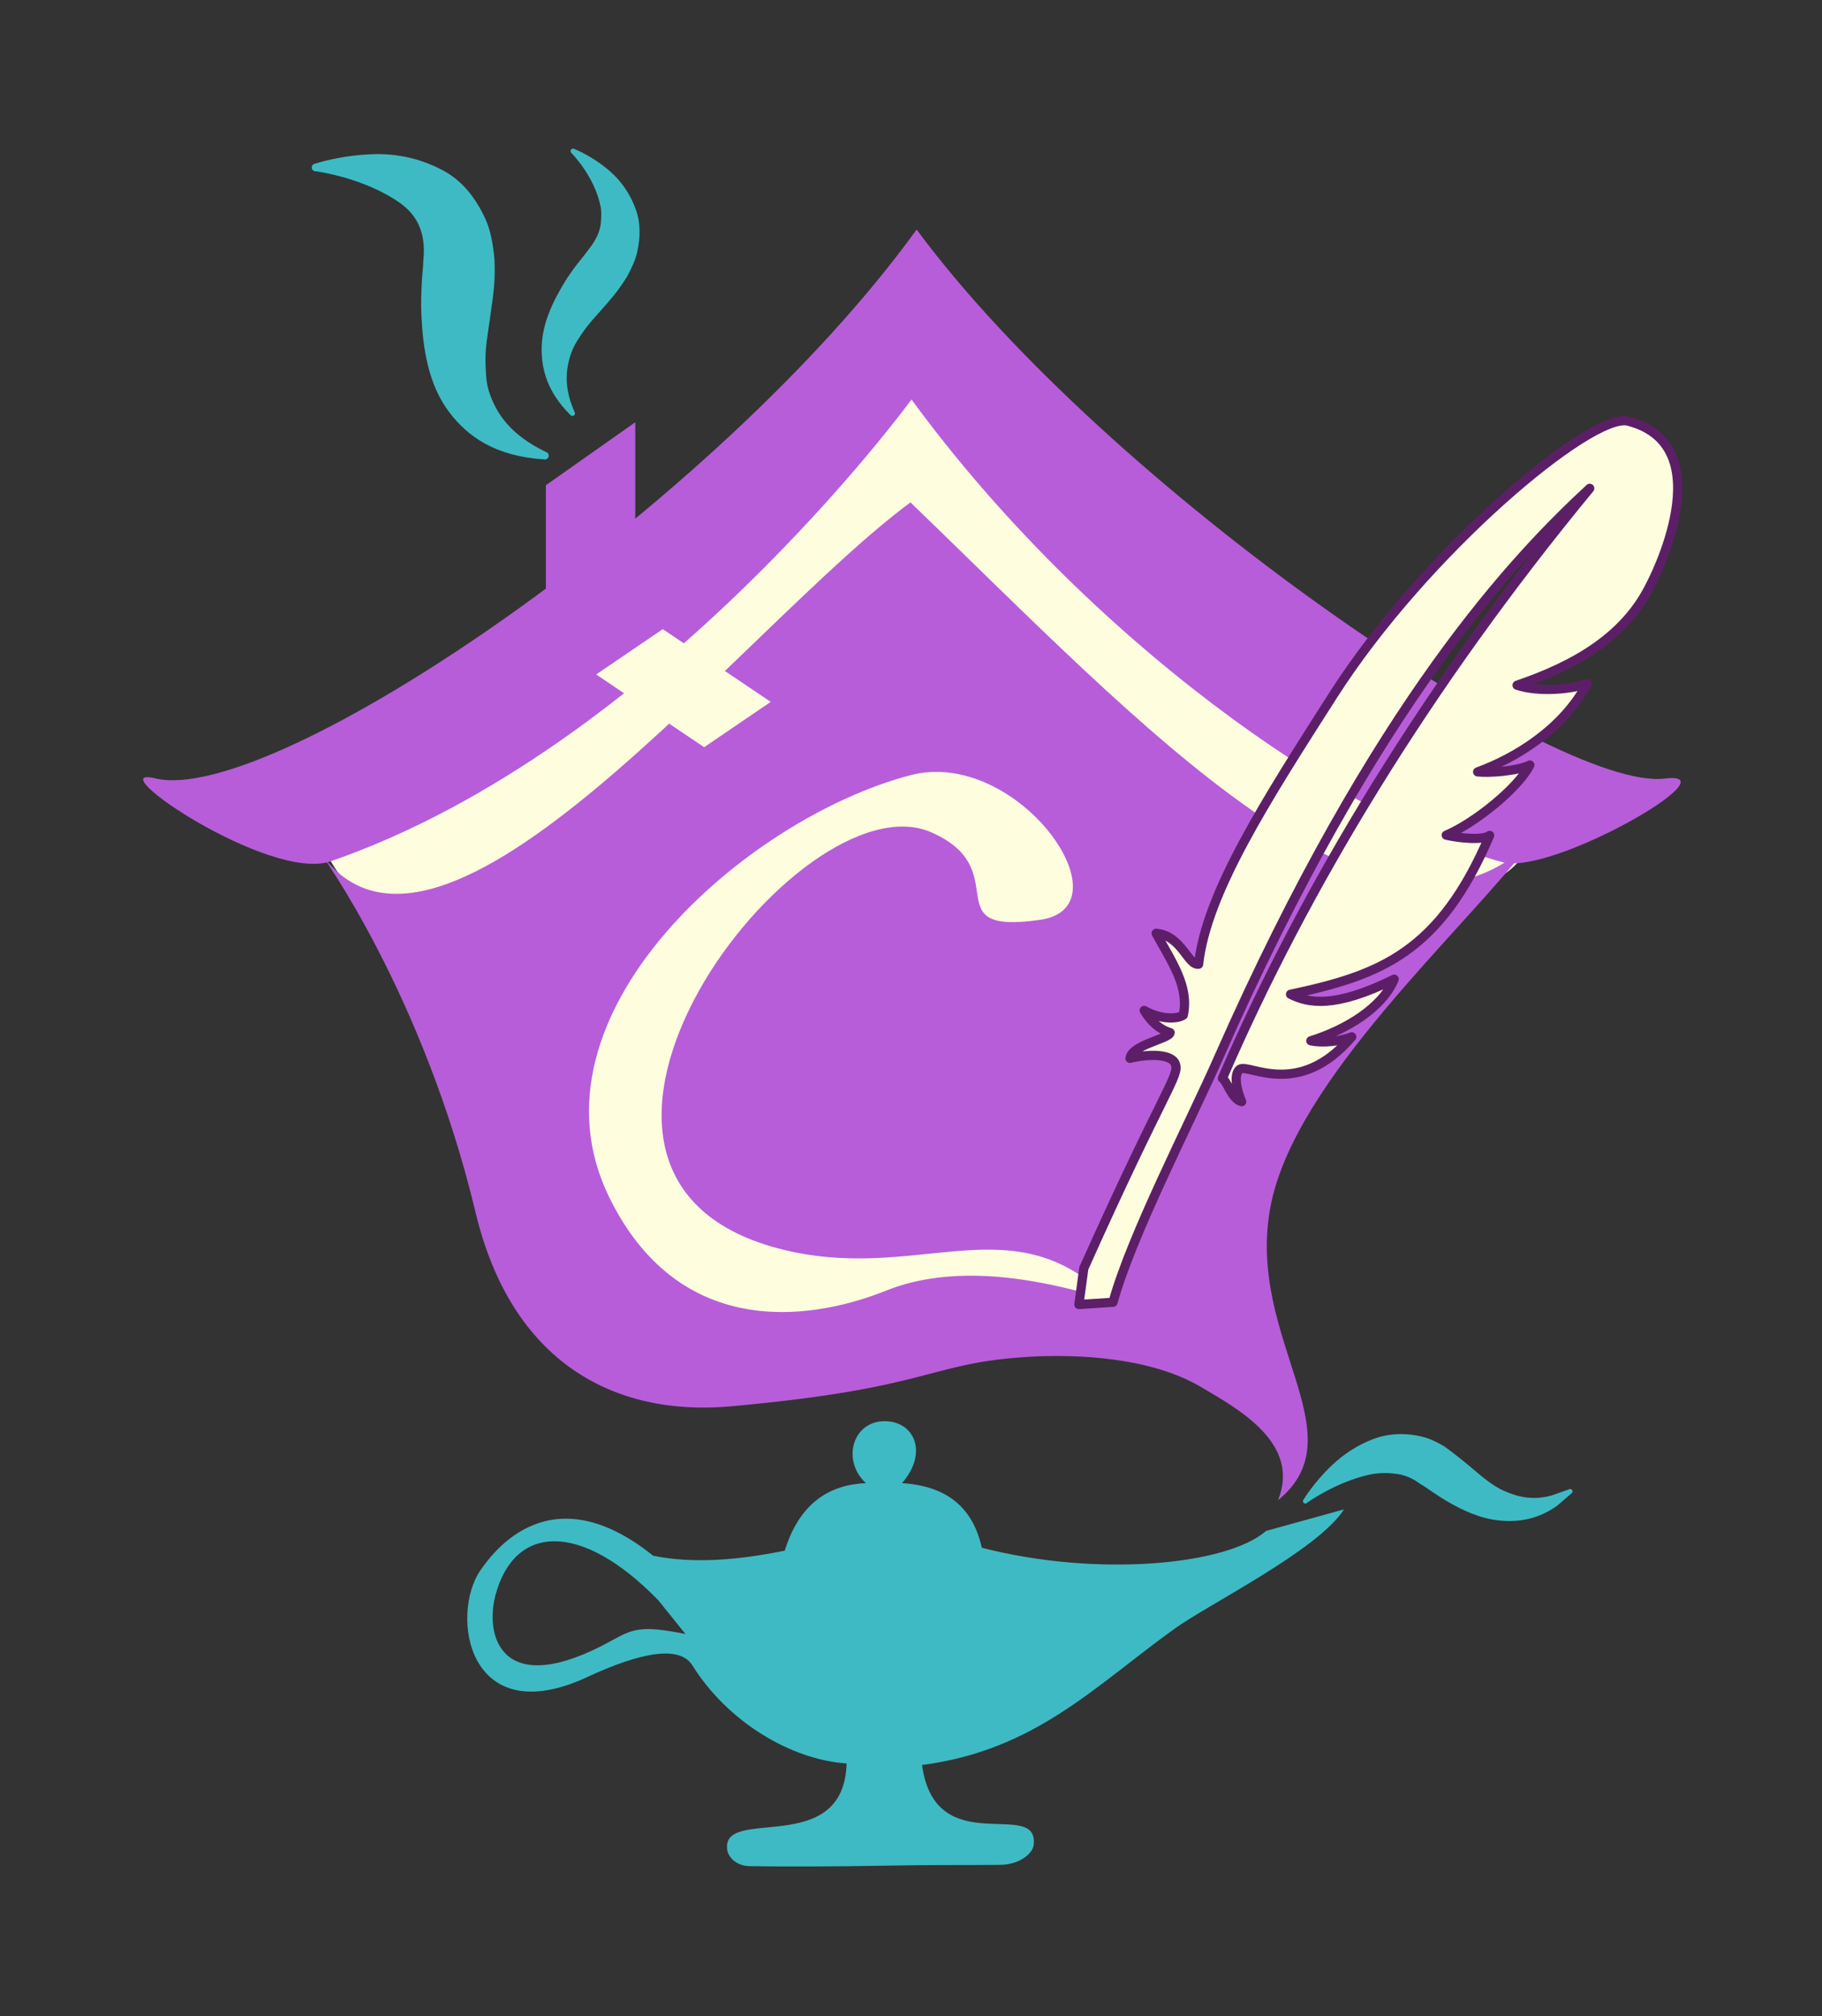 <?xml version="1.0" encoding="UTF-8" standalone="no"?><!DOCTYPE svg PUBLIC "-//W3C//DTD SVG 1.1//EN" "http://www.w3.org/Graphics/SVG/1.1/DTD/svg11.dtd"><svg width="100%" height="100%" viewBox="0 0 3396 3758" version="1.1" xmlns="http://www.w3.org/2000/svg" xmlns:xlink="http://www.w3.org/1999/xlink" xml:space="preserve" xmlns:serif="http://www.serif.com/" style="fill-rule:evenodd;clip-rule:evenodd;stroke-linecap:round;stroke-linejoin:round;stroke-miterlimit:1.5;"><rect x="0" y="0" width="3396" height="3758" fill="#333333" stroke="none"/><rect id="Profile-image" serif:id="Profile image" x="0" y="0" width="3395.79" height="3757.76" style="fill:none;"/><g id="Guides"></g><g><path d="M2839.43,1594.84c-380.494,-131.618 -756.613,-407.602 -1127.12,-868.745c-326.947,324.071 -637.642,663.233 -1108.4,853.766c126.031,289.37 537.946,-19.625 1093.42,-629.091c244.771,369.613 959.63,889.881 1142.1,644.07Z" style="fill:#fefedf;"/><g><path d="M886.472,2259.94c-97.94,-409.207 -290.71,-672.455 -290.71,-672.455c222.988,318.314 788.115,-420.056 1101.29,-651.17c430.612,415.256 879.883,905.312 1159.77,629.656c-130.768,171.334 -443.458,445.856 -488.667,682.34c-47.074,246.241 165.406,424.42 13.86,547.823c43.204,-106.609 -75.378,-170.833 -143.573,-211.137c-108.28,-63.994 -269.376,-59.535 -323.963,-56.045c-188.016,12.021 -175.03,57.828 -551.477,92.066c-219.308,19.945 -409.969,-82.957 -476.534,-361.078Z" style="fill:#b75dd9;"/><path d="M616.504,1605.22c-114.047,39.534 -436.636,-181.072 -327.472,-154.556c220.102,53.464 1050.14,-511.42 1419.45,-1022.87c356.939,482.834 1191.41,1048.63 1394.61,1023.25c130.933,-16.351 -210.534,181.168 -302.876,155.806c-296.452,-81.421 -774.305,-415.686 -1101.3,-862.315c0,0 -472.517,649.267 -1082.41,860.683Z" style="fill:#b75dd9;"/><path d="M1184.08,1029.6l-0,-242.671l-166.662,117.439l0,242.67l166.662,-117.438Z" style="fill:#b75dd9;"/></g><g><path d="M1938.61,1714.36c167.666,-23.983 -41.717,-321.816 -241.526,-269.611c-305.484,79.815 -728.182,446.063 -561.688,786.364c127.115,259.814 364.886,234.87 516.753,174.124c196.591,-78.637 440.478,38.861 404.416,5.616c-179.74,-165.698 -352.152,-16.739 -606.624,-84.253c-525.896,-139.525 39.275,-884.548 286.462,-775.13c158.42,70.126 2.618,191.438 202.207,162.89Z" style="fill:#fefedf;"/><path d="M1436.57,1308.15l-201.266,-135.578l-124.116,84.466l201.266,135.577l124.116,-84.465Z" style="fill:#fefedf;"/></g><g><path d="M1065.59,285.8c0,-0 42.729,42.821 53.896,99.33c1.793,9.071 1.159,18.22 0.619,27.99c-0.983,17.783 -9.429,35.385 -25.209,54.665c-5.809,8.412 -13.482,16.999 -20.91,26.84c-7.422,9.835 -15.011,20.422 -21.955,31.887c-21.815,36.014 -41.491,76.635 -42.395,120.808c-0.844,41.225 10.82,83.562 53.382,125.925c1.498,2.174 4.48,2.722 6.654,1.224c2.174,-1.499 2.722,-4.48 1.223,-6.654c-19.791,-44.399 -17.152,-79.132 -5.903,-110.558c5.44,-15.198 14.392,-27.927 23.528,-40.977c9.862,-14.085 21.551,-26.33 32.483,-38.828c8.329,-9.523 16.522,-18.658 23.797,-27.73c9.325,-11.629 17.088,-23.183 23.624,-33.67c8.901,-16.303 16.023,-31.447 19.314,-46.579c6.179,-28.401 5.996,-54.083 -1.955,-77.099c-10.238,-29.636 -27.256,-54.154 -48.109,-72.497c-32.942,-28.976 -66.917,-42.13 -66.917,-42.13c-2.222,-1.426 -5.184,-0.78 -6.61,1.443c-1.426,2.222 -0.779,5.184 1.443,6.61Z" style="fill:#3ebac4;"/><path d="M589.044,319.275c-0,0 89.591,11.527 156.892,59.336c30.056,21.351 48.833,54.125 43.122,106.799c-0.159,11.361 -1.939,23.845 -2.687,37.278c-1.147,20.612 -2.011,42.918 -0.895,65.901c3.034,62.481 13.027,128.389 51.782,179.558c34.735,45.862 85.981,82.1 176.521,88.037c3.833,1.006 7.762,-1.289 8.769,-5.122c1.006,-3.833 -1.289,-7.762 -5.122,-8.769c-64.31,-30.908 -92.364,-70.008 -106.173,-113.09c-5.339,-16.657 -5.499,-33.465 -6.25,-50.798c-1.226,-28.302 4.279,-56.168 8.068,-83.743c2.997,-21.809 6.259,-42.875 7.919,-62.554c1.466,-17.389 1.253,-33.748 0.652,-48.473c-2.72,-28.942 -7.145,-54.348 -17.013,-75.813c-18.652,-40.57 -44.073,-71.245 -77.907,-89.657c-39.317,-21.397 -82.703,-31.379 -124.666,-30.896c-63.821,0.734 -114.627,17.736 -114.627,17.736c-3.938,0.445 -6.773,4.004 -6.328,7.942c0.446,3.938 4.005,6.774 7.943,6.328Z" style="fill:#3ebac4;"/><path d="M2436.29,2800.81c0,0 52.594,-38.293 115.483,-52.238c17.282,-3.831 34.874,-3.911 52.914,-1.32c14.264,2.049 28.133,7.843 41.858,17.997c14.759,8.632 30.81,21.155 49.415,32.065c28.636,16.793 60.642,32.105 95.645,36.166c35.407,4.107 72.093,-0.302 110.006,-26.577c-0,-0 27.564,-23.681 27.564,-23.681c2.005,-1.403 2.493,-4.17 1.09,-6.174c-1.403,-2.005 -4.169,-2.493 -6.174,-1.09l-31.832,11.112c-34.024,9.606 -61.285,3.345 -86.428,-7.343c-25.287,-10.75 -45.303,-29.348 -65.169,-45.943c-17.482,-14.604 -34.31,-27.838 -49.025,-38.306c-12.822,-7.528 -25.388,-13.756 -38.31,-17.132c-32.71,-8.547 -64.832,-7.182 -93.986,3.799c-29.364,11.06 -55.113,28.398 -75.946,47.983c-34.393,32.334 -53.699,64.755 -53.699,64.755c-1.636,1.82 -1.486,4.625 0.334,6.261c1.819,1.635 4.625,1.486 6.26,-0.334Z" style="fill:#3ebac4;"/></g><path d="M2190.49,1982.41c-5.968,-15.653 -40.37,-20.122 -84.324,-10.019c3.569,-25.431 73.132,-36.263 74.862,-47.768c-19.709,-6.015 -35.646,-20.273 -48.457,-41.361c31.996,17.767 62.176,15.949 72.937,8.679c11.319,-53.591 -21.352,-98.483 -50.609,-152.538c47.792,4.421 59.033,60.438 79.163,57.656c14.585,-133.038 126.393,-306.846 251.172,-502.005c170.666,-266.93 481.414,-527.545 549.383,-510.144c179.369,45.922 42.429,303.695 42.429,303.695c-46.888,97.122 -139.934,151.23 -249.399,188.489c39.62,13.202 99.545,8.121 130.613,-2.987c-45.196,85.263 -134.002,138.985 -204.091,164.5c21.788,2.52 74.006,-1.529 97.297,-12.766c-21.802,43.232 -103.298,108.48 -155.798,130.698c23.975,5.682 68.811,10.062 80.854,0.455c-93.233,218.52 -204.217,260.65 -371.121,296.118c32.857,16.516 81.993,26.839 193.166,-28.145c-22.243,53.859 -90.411,94.529 -155.317,114.84c20.464,4.367 51.598,1.968 76.255,-7.392c-99.299,116.506 -191.98,49.12 -208.518,60.374c-8.99,6.116 -10.235,27.924 3.343,60.473c-18.531,-4.551 -26.902,-37.76 -35.84,-43.634c152.827,-353.307 379.359,-729.229 684.578,-1099.5c-133.037,123.302 -397.927,394.602 -691.629,1060.67c-54.338,123.231 -162.741,332.433 -196.886,456.34l-63.623,4.136l9.204,-67.628c151.973,-339.379 179.065,-358.397 170.356,-381.239Z" style="fill:#fefedf;stroke:#5c1f67;stroke-width:17.18px;"/><path d="M2359.89,2853.22c-73.301,64.217 -315.414,86.651 -529.921,31.412c-15.663,-70.953 -60.97,-114.957 -148.695,-120.399c49.823,-57.544 22.33,-115.767 -32.887,-115.504c-59.42,0.284 -80.084,73.352 -34.469,115.504c-81.067,3.464 -127.595,50.348 -151.34,125.875c-86.766,17.524 -169.888,24.637 -245.187,9.399c-190.405,-153.022 -296.726,-9.023 -321.597,26.703c-57.991,83.301 -23.716,302.888 198.973,199.363c68.293,-31.748 166.736,-68.038 195.597,-21.863c66.1,105.753 184.104,175.997 287.61,182.932c-5.242,177.985 -234.094,77.555 -222.568,161.069c1.713,12.414 15.975,30.002 42.041,30.385c57.261,0.842 158.919,0.908 254.376,-0.981c83.568,-1.655 151.737,-0.774 211.533,-1.416c38.621,-0.415 61.501,-21.993 63.255,-36.774c10.654,-89.793 -183.29,31.819 -208.068,-149.355c211.908,-27.718 322.357,-147.695 471.727,-254.702c64.186,-45.981 266.174,-145.759 314.832,-221.769l-145.212,40.121Zm-1132.96,129.222c-143.582,-147.574 -267.5,-142.045 -303.234,-10.199c-21.543,79.485 13.451,197.351 215.536,85.848c40.459,-22.324 55.212,-29.418 138.366,-12.698l-50.668,-62.951Z" style="fill:#3ebac4;"/></g></svg>